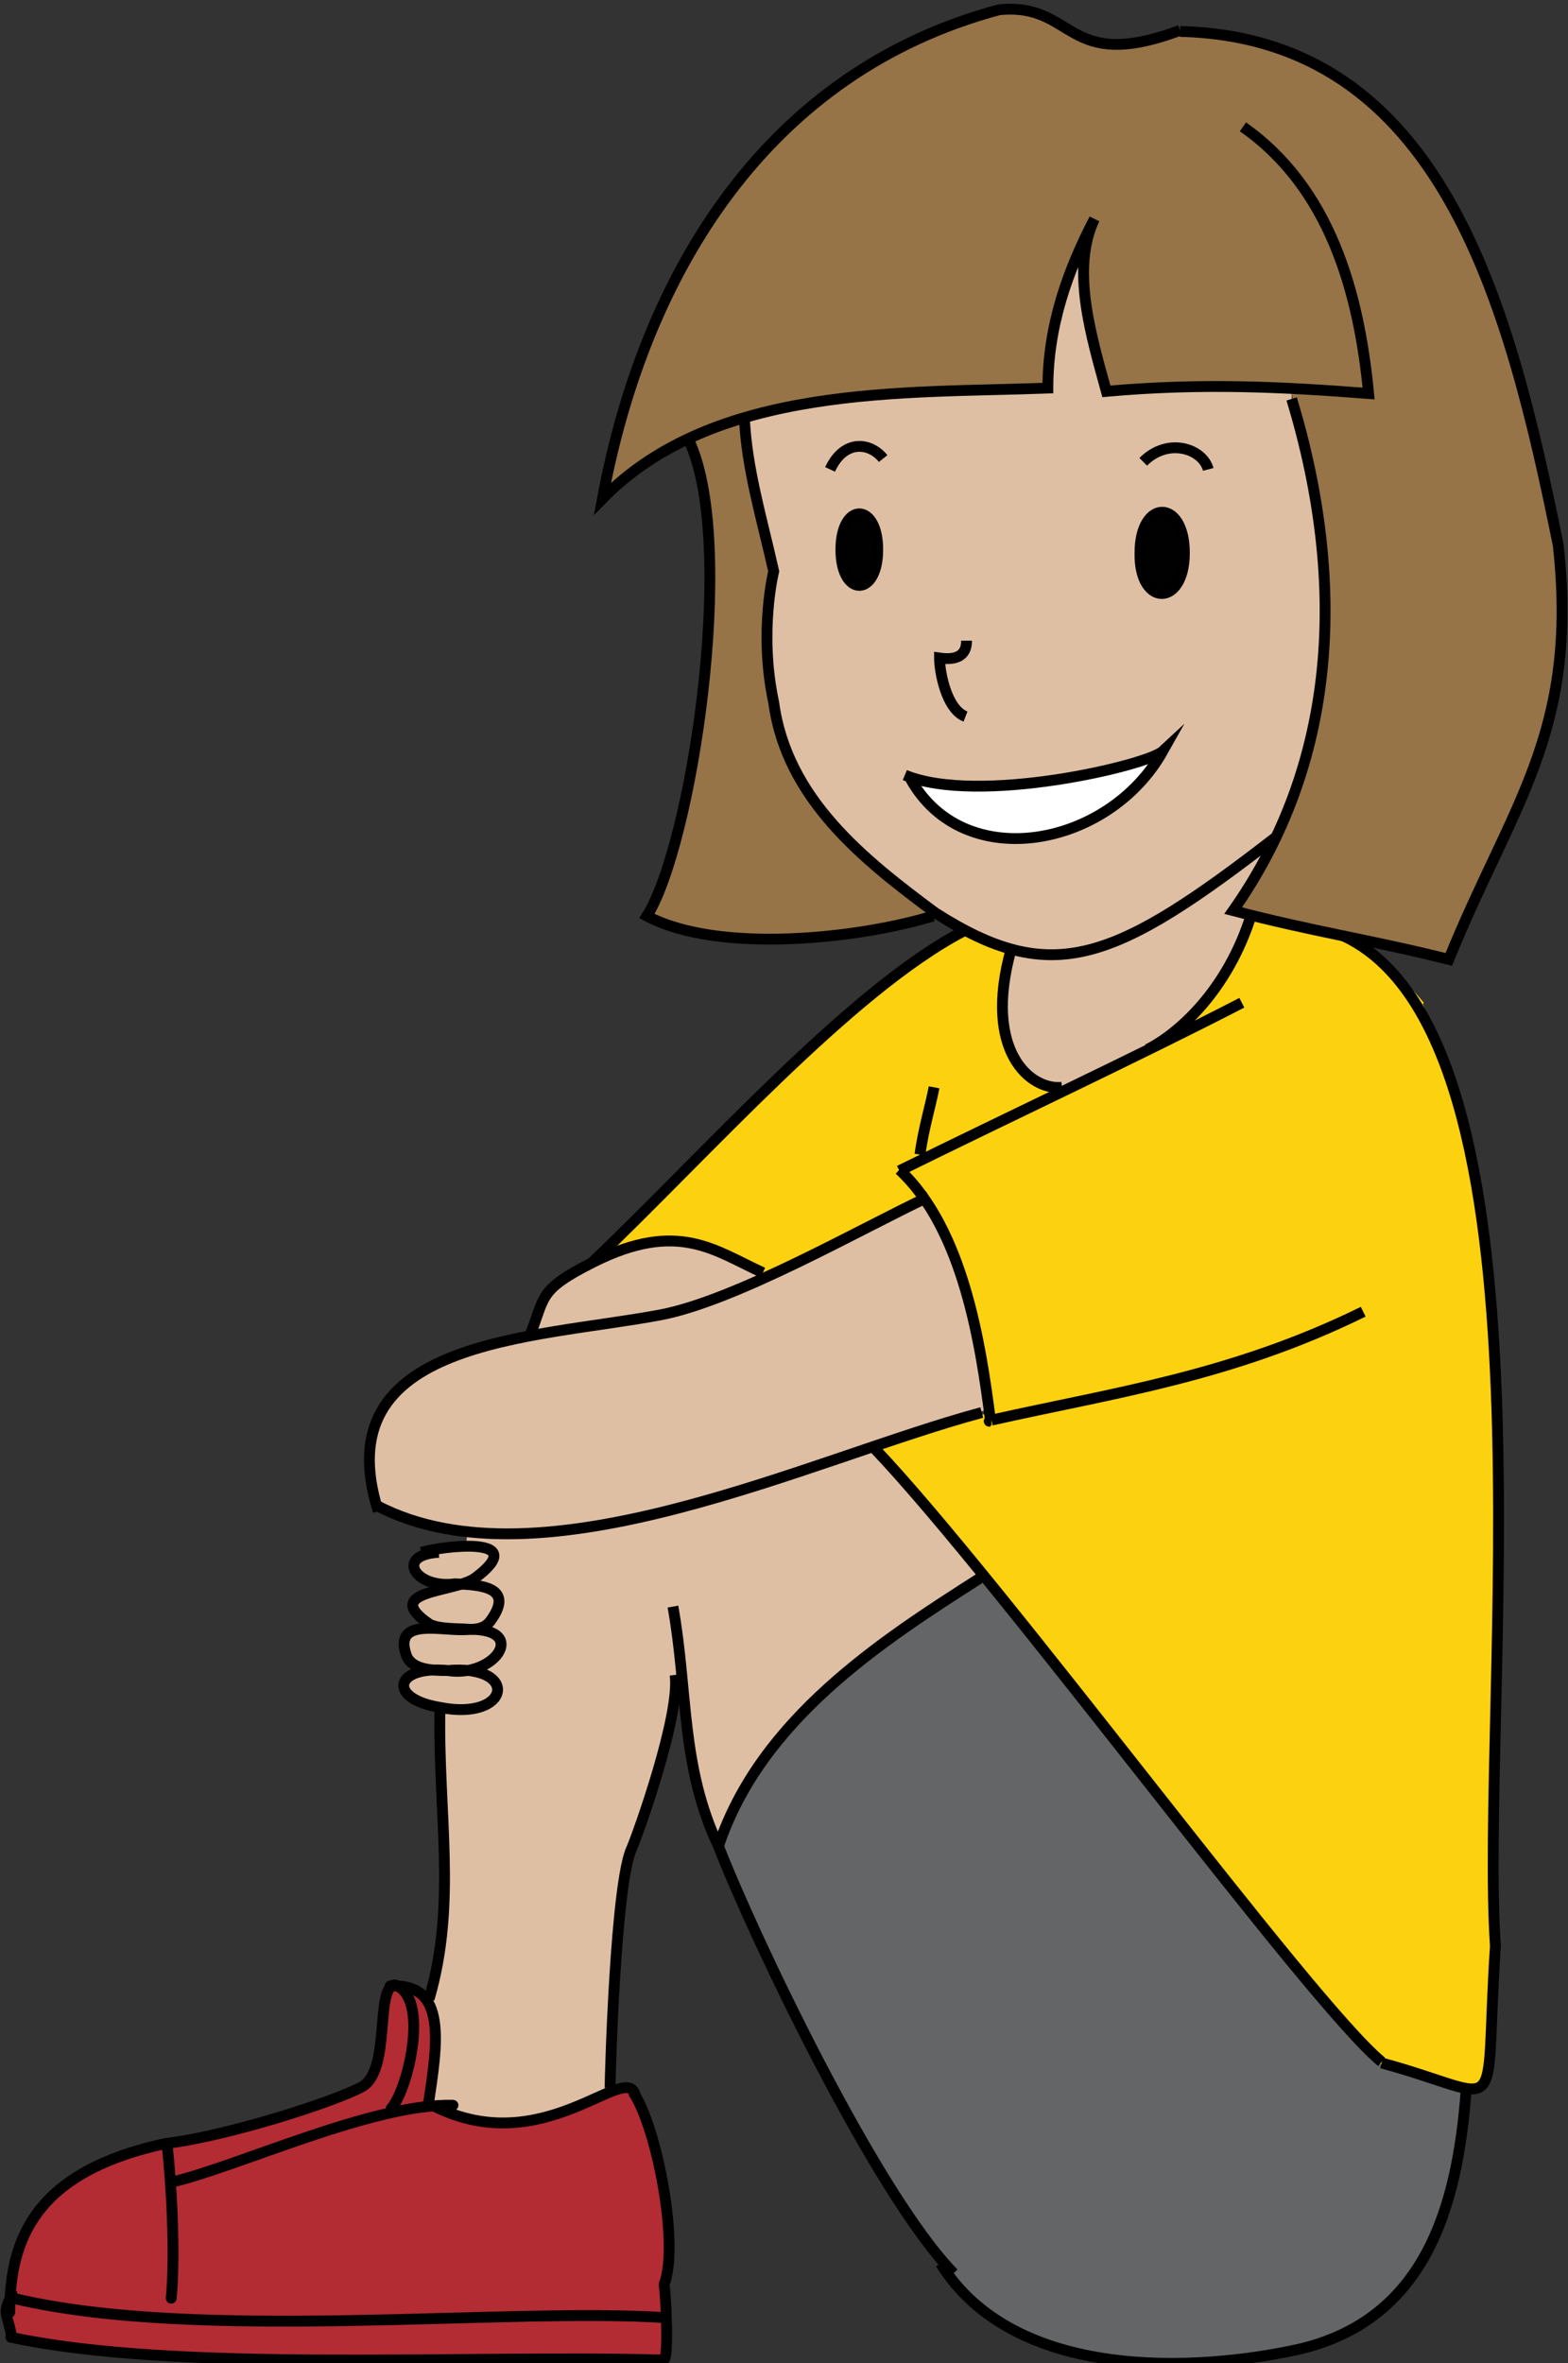 <?xml version="1.0" encoding="UTF-8"?><svg id="USA" xmlns="http://www.w3.org/2000/svg" width="144.7" height="218" viewBox="0 0 144.7 218"><rect x="0" y="0" width="144.7" height="218" fill="#333333" stroke="none"/><defs><style>.cls-1{stroke-linecap:round;stroke-linejoin:round;}.cls-1,.cls-2{fill:none;stroke:#000;}.cls-2{stroke-miterlimit:10;}.cls-3{fill:#636566;}.cls-3,.cls-4,.cls-5,.cls-6,.cls-7,.cls-8,.cls-9{stroke-width:0px;}.cls-4{fill:#967447;}.cls-5{fill:#dfbfa4;}.cls-6{fill:#b32b33;}.cls-7{fill:#fff;}.cls-8{fill:#fcd10f;}.cls-9{fill:#010101;}</style></defs><path class="cls-3" d="m86.9,208.7c-6.5-7.3-18-30.9-20.6-38.4,4-11.9,15.2-19.1,24.5-25,12.3,15.3,31.5,40.3,36.7,44.8,4.4.8,3.9,1.4,7.8,2.5-.9,11-3.9,21.3-15.4,24-9.5,2.1-26.3,3-33.1-7.9h.1Z"/><path class="cls-9" d="m107.2,47.1c2.7-.1,2.7,7.8,0,7.7-2.6.1-2.7-7.8,0-7.7Z"/><path class="cls-7" d="m107.3,69.3c-5,8.9-18.4,11.4-23.3,2.5h0c6.9,2.3,21.9-1.2,23.2-2.5Z"/><path class="cls-8" d="m131.4,92.5c-6-7.2-8.5-6-16-8.1-3.6,11.1-10.2,12.5-17.3,16.1v-.2c-3.1.3-7.4-3.2-4.9-12.7-1.5-.3-3-1-4.4-1.7-10.5,5.5-23.7,20.5-34.2,30.5,7.8-3.9,11.2-1,15.6,1l.2.5c5.4-2.4,11.1-5.6,14.8-7.3,3.4,5.4,5.3,14.2,5.9,19.8-4,.8-7.5,2.5-10.5,3.4,11.9,12.7,40.1,51.1,46.8,56.6,11.8,3.2,9.4,6,10.5-10.8-.5-25.6,3-64.8-6.6-87Z"/><path class="cls-4" d="m143.8,50.2c-4.5-22.2-10.7-46.8-34.9-47.4-10.7,4-9.6-2.6-16.7-1.9-21.3,5.7-32.7,24.2-36.6,45.1,2.3-2.4,5-4.2,7.9-5.5,4.5,9.9.3,37.4-3.9,43.9,6.6,3.5,19.5,2.1,26.4,0l.2-.2c-11.7-7-18-19.9-14.9-31.5-1.1-4.9-2.4-9.5-2.7-14.1,9-2.7,19.5-2.5,28.1-2.7,0-5.7,1.8-10.8,4.3-15.6-2.2,4.6-.3,10.8,1.1,15.9,6.3-.6,12.2-.5,17-.3,4.6,17.5,4.6,34.3-5.4,48.1,7.2,1.9,12.7,2.7,19.9,4.5,5.8-14.3,12-20.9,10.1-38.2Z"/><path class="cls-9" d="m79.3,47.3c2.2,0,2.2,6.8,0,6.7-2.2,0-2.2-6.8,0-6.7Z"/><path class="cls-5" d="m119.2,36.8v-.9c-4.8-.2-10.7-.3-17,.3-1.4-5.1-3.4-11.3-1.1-15.9-2.5,4.8-4.3,9.8-4.3,15.6-8.6.2-19.1,0-28.1,2.7.2,4.6,1.6,9.2,2.7,14.1,0,0-1.4,5.6,0,12.1,2,11,12.1,19.1,22,22.8-2.6,9.4,1.8,13,4.7,12.7v.2c7.3-3.6,13.8-5,17.4-16.1-.5-.1-1.1-.3-1.6-.4,9.5-13.5,10.6-30,5.4-47.2Zm-12,10.3c2.7-.1,2.7,7.8,0,7.7-2.6.1-2.7-7.8,0-7.7Zm-27.9,6.9c-2.2,0-2.2-6.8,0-6.7,2.2,0,2.2,6.8,0,6.7Zm12.2,23.1c-4-.5-5.8-2.2-7.5-5.3h0c6.9,2.3,21.9-1.2,23.2-2.5-4.3,6.7-9.2,8.2-15.8,7.8Z"/><path class="cls-5" d="m91.3,130.3c-.7-5.6-2.5-14.4-5.9-19.8-3.7,1.8-9.5,4.9-14.8,7.3l-.2-.5c-4.4-2-7.8-4.9-15.6-1-5.4,2.7-4.4,3.2-6,7-8.4.9-17.7,6-14,15.5h.1c2.2,1.5,5.2,2.2,8.2,2.5,0,.3,0,1-.2,1.2-1.4,0-2.9.3-4,.6h1.5c-4,.1-2.2,3.4,1.5,2.9,0,0,0,.2,0,.3-2.5.7-5.8,1.1-2.3,3.5.3.2.9.3,1.6.3,0,0,0,0,0,.1-5-1.1-5.1,4-.4,3.8h0c-4.8-.3-4.3,3-.2,3.4-.2,9.8,1.6,17.9-1,26.8h-.5c1.2,1.5,1.4,4.9.4,9.7.3,0,.5,0,.8-.1v.3c8.2,3.4,13.5,0,16.2-1.4-.3-1.3.4-19.1,1.9-22.4.6-1.3,4.3-12,4.1-15.6h.6c.5,5.4.8,10.1,3.3,15.4,4-11.9,15.2-19.1,24.5-25-4.8-6-8.6-10.5-10-11.7,3-.9,6.6-2.6,10.5-3.4Z"/><path class="cls-6" d="m61.3,210.8h0c1.5-3.7-.6-14.4-2.8-17.6-.8-2.9-8.5,6.1-18.4,1.2v-.3c-.1,0-.4,0-.6.1.8-5.9,1.7-10.8-3.3-10.9-1.5.5-.2,7.9-2.9,9.3-12.5,6.4-34.8,3-32.4,23,15.4,3.3,41.8,1.6,60.2,2.1.6.3.2-6.6.1-6.8Z"/><path class="cls-2" d="m108.9,2.8c-10.7,4-9.6-2.6-16.7-1.9-21.3,5.7-32.7,24.1-36.6,45.1,10.4-10.6,27.9-9.7,41.1-10.2,0-5.7,1.8-10.8,4.3-15.6-2.2,4.6-.3,10.8,1.1,15.9,9-.8,16.4-.4,24.2.2-.9-9.4-3.6-19-11.6-24.6"/><path class="cls-2" d="m86.1,84.5c-6.9,2.1-19.8,3.5-26.4,0,4.1-6.5,8.3-33.8,4-43.6"/><path class="cls-2" d="m119.2,36.8c5.2,17.2,4.1,33.7-5.4,47.2,7.2,1.9,12.7,2.7,19.9,4.5,5.8-14.3,12-20.9,10.1-38.2-4.5-22.2-10.7-46.8-34.9-47.4"/><path class="cls-2" d="m68.7,38.6c.2,4.6,1.6,9.2,2.7,14.1,0,0-1.4,5.6,0,12.1,1.2,8.9,8.3,14.5,14.9,19.4,10.8,6.9,16.5,4.6,31.6-7.1"/><path class="cls-2" d="m76.6,43.3c1.3-2.8,3.7-2.5,4.9-1"/><path class="cls-2" d="m105.5,42.6c2.3-2.3,5.5-1.2,6,.7"/><path class="cls-2" d="m81,50.7c0,4.4-3.4,4.4-3.4,0,0-4.4,3.4-4.4,3.4,0Z"/><path class="cls-2" d="m109.3,51c0,5-4.2,5-4.1,0,0-5,4.1-5,4.1,0Z"/><path class="cls-2" d="m89.2,59.1c0,1.5-1.1,1.8-2.5,1.6,0,1.2.6,4.7,2.4,5.4"/><path class="cls-2" d="m83.5,71.5c6.8,2.8,22.4-.9,23.8-2.2-5,8.9-18.4,11.4-23.3,2.5"/><path class="cls-2" d="m123.9,86.3c20.5,9.4,12.6,71.4,14.1,93.2-1.1,16.7,1.3,14-10.5,10.8"/><path class="cls-2" d="m84.9,106.5c.3-2.3,1-4.6,1.3-6.2"/><path class="cls-2" d="m85.7,110.4c-6,2.8-17.8,9.6-24.8,10.9-11.7,2.2-31,2.2-26,18.1"/><path class="cls-2" d="m114.6,92.5c-9.5,4.9-22.1,10.8-31.6,15.5"/><path class="cls-2" d="m90.6,130.3c-15.7,4.2-40.6,16.5-55.8,8.6"/><path class="cls-2" d="m91.5,131s0,0,0,0"/><path class="cls-2" d="m91.5,131s0,0,0,0"/><path class="cls-2" d="m91.4,131.1c-.2,0-.1,0,0,0h0Z"/><path class="cls-2" d="m91.5,131s0,0-.1,0"/><path class="cls-2" d="m91.5,131s0,0,0,0"/><path class="cls-2" d="m125.8,121c-12.2,6-23.2,7.5-34.3,10"/><path class="cls-2" d="m88.9,85.9c-10.5,5.5-23.7,20.5-34.2,30.5"/><path class="cls-2" d="m127.5,190.2c-6.7-5.5-34.9-44.1-46.9-56.7"/><path class="cls-2" d="m98,100.3c-2.9.3-7.3-3.3-4.7-12.7"/><path class="cls-2" d="m115.5,84.3c-2.2,7.1-6.8,11.1-9.6,12.5"/><path class="cls-2" d="m83,107.9c5.9,5.5,7.5,16.1,8.4,23.1"/><path class="cls-2" d="m70.4,117.4c-4.4-2-7.8-4.9-15.6-1-5.4,2.7-4.4,3.3-6,7"/><path class="cls-2" d="m62.3,154.5c.5,3.7-3.4,14.6-4,16-1.5,3.1-2,21-2,22.1"/><path class="cls-2" d="m135.3,192.8c-.8,11-3.9,21.2-15.4,23.9-9.5,2.1-26.3,3-33.1-7.9"/><path class="cls-2" d="m40.6,157.5c-.2,9.8,1.6,18-1,26.9"/><path class="cls-2" d="m40.8,154.1h0"/><path class="cls-2" d="m41.2,150.2s0,0,0,.1"/><path class="cls-2" d="m42,146.1c0,0,0,.2,0,.3"/><path class="cls-2" d="m43,142.3c0,.1,0,.2-.1.3"/><path class="cls-2" d="m62.1,148.2c1.4,7.8.7,14.7,4.2,22.1,3.9-11.7,15-18.9,24.1-24.7"/><path class="cls-2" d="m88,209.7c-7.3-7.5-18.6-31.4-21.7-39.4"/><path class="cls-1" d="m58.5,193.1c2.1,3.2,4.2,13.9,2.8,17.6"/><path class="cls-1" d="m40.1,194.3c10,5,17.6-4.1,18.5-1.1"/><path class="cls-1" d="m61.5,213.8c-14.8-1-43.2,2.3-60.3-1.8"/><path class="cls-1" d="m41.8,194.2c-7.4-.2-19.9,5.7-26,7.1"/><path class="cls-1" d="m.9,213.3c0-6.7,2.3-13,14.5-15.6.4,3.3.8,10.2.4,14.3"/><path class="cls-1" d="m36.4,183.1c-1.8.3-.3,7.9-3,9.4-2.6,1.4-12.3,4.5-17.9,5.2"/><path class="cls-1" d="m36.1,194.5c1.6-1.8,3.6-10.4.3-11.4"/><path class="cls-1" d="m1,215.6c15.4,3.3,41.8,1.6,60.2,2.1.6.3.2-6.6.1-6.8"/><path class="cls-1" d="m1.1,211.6c-.9,2-.5,1.5,0,4"/><path class="cls-1" d="m39.5,194.3c.9-5.9,1.8-11.4-3.5-11.1"/><path class="cls-2" d="m43.4,150.3c.8,0,1.4-.2,1.8-.7,2.4-3.2-.8-3.4-3.2-3.5-3.7.5-5.6-2.7-1.5-2.9"/><path class="cls-2" d="m41.3,154.1c-1.5,0-3.3-.1-3.8-1.4-1.3-3.7,3.7-2.1,5.8-2.4"/><path class="cls-2" d="m38.9,143.2c1.9-.6,10.3-1.6,4.9,2.4-1.9,1.3-8.7,1.1-4.2,4.2.9.5,2.6.4,3.8.5,0,0,0,0,0,0,5.4,0,2.2,4.5-2.1,3.8,0,0,0,0,0,0-4.9-.5-5.6,2.6-.7,3.4,6.5,1.3,7.4-4,.7-3.4"/></svg>